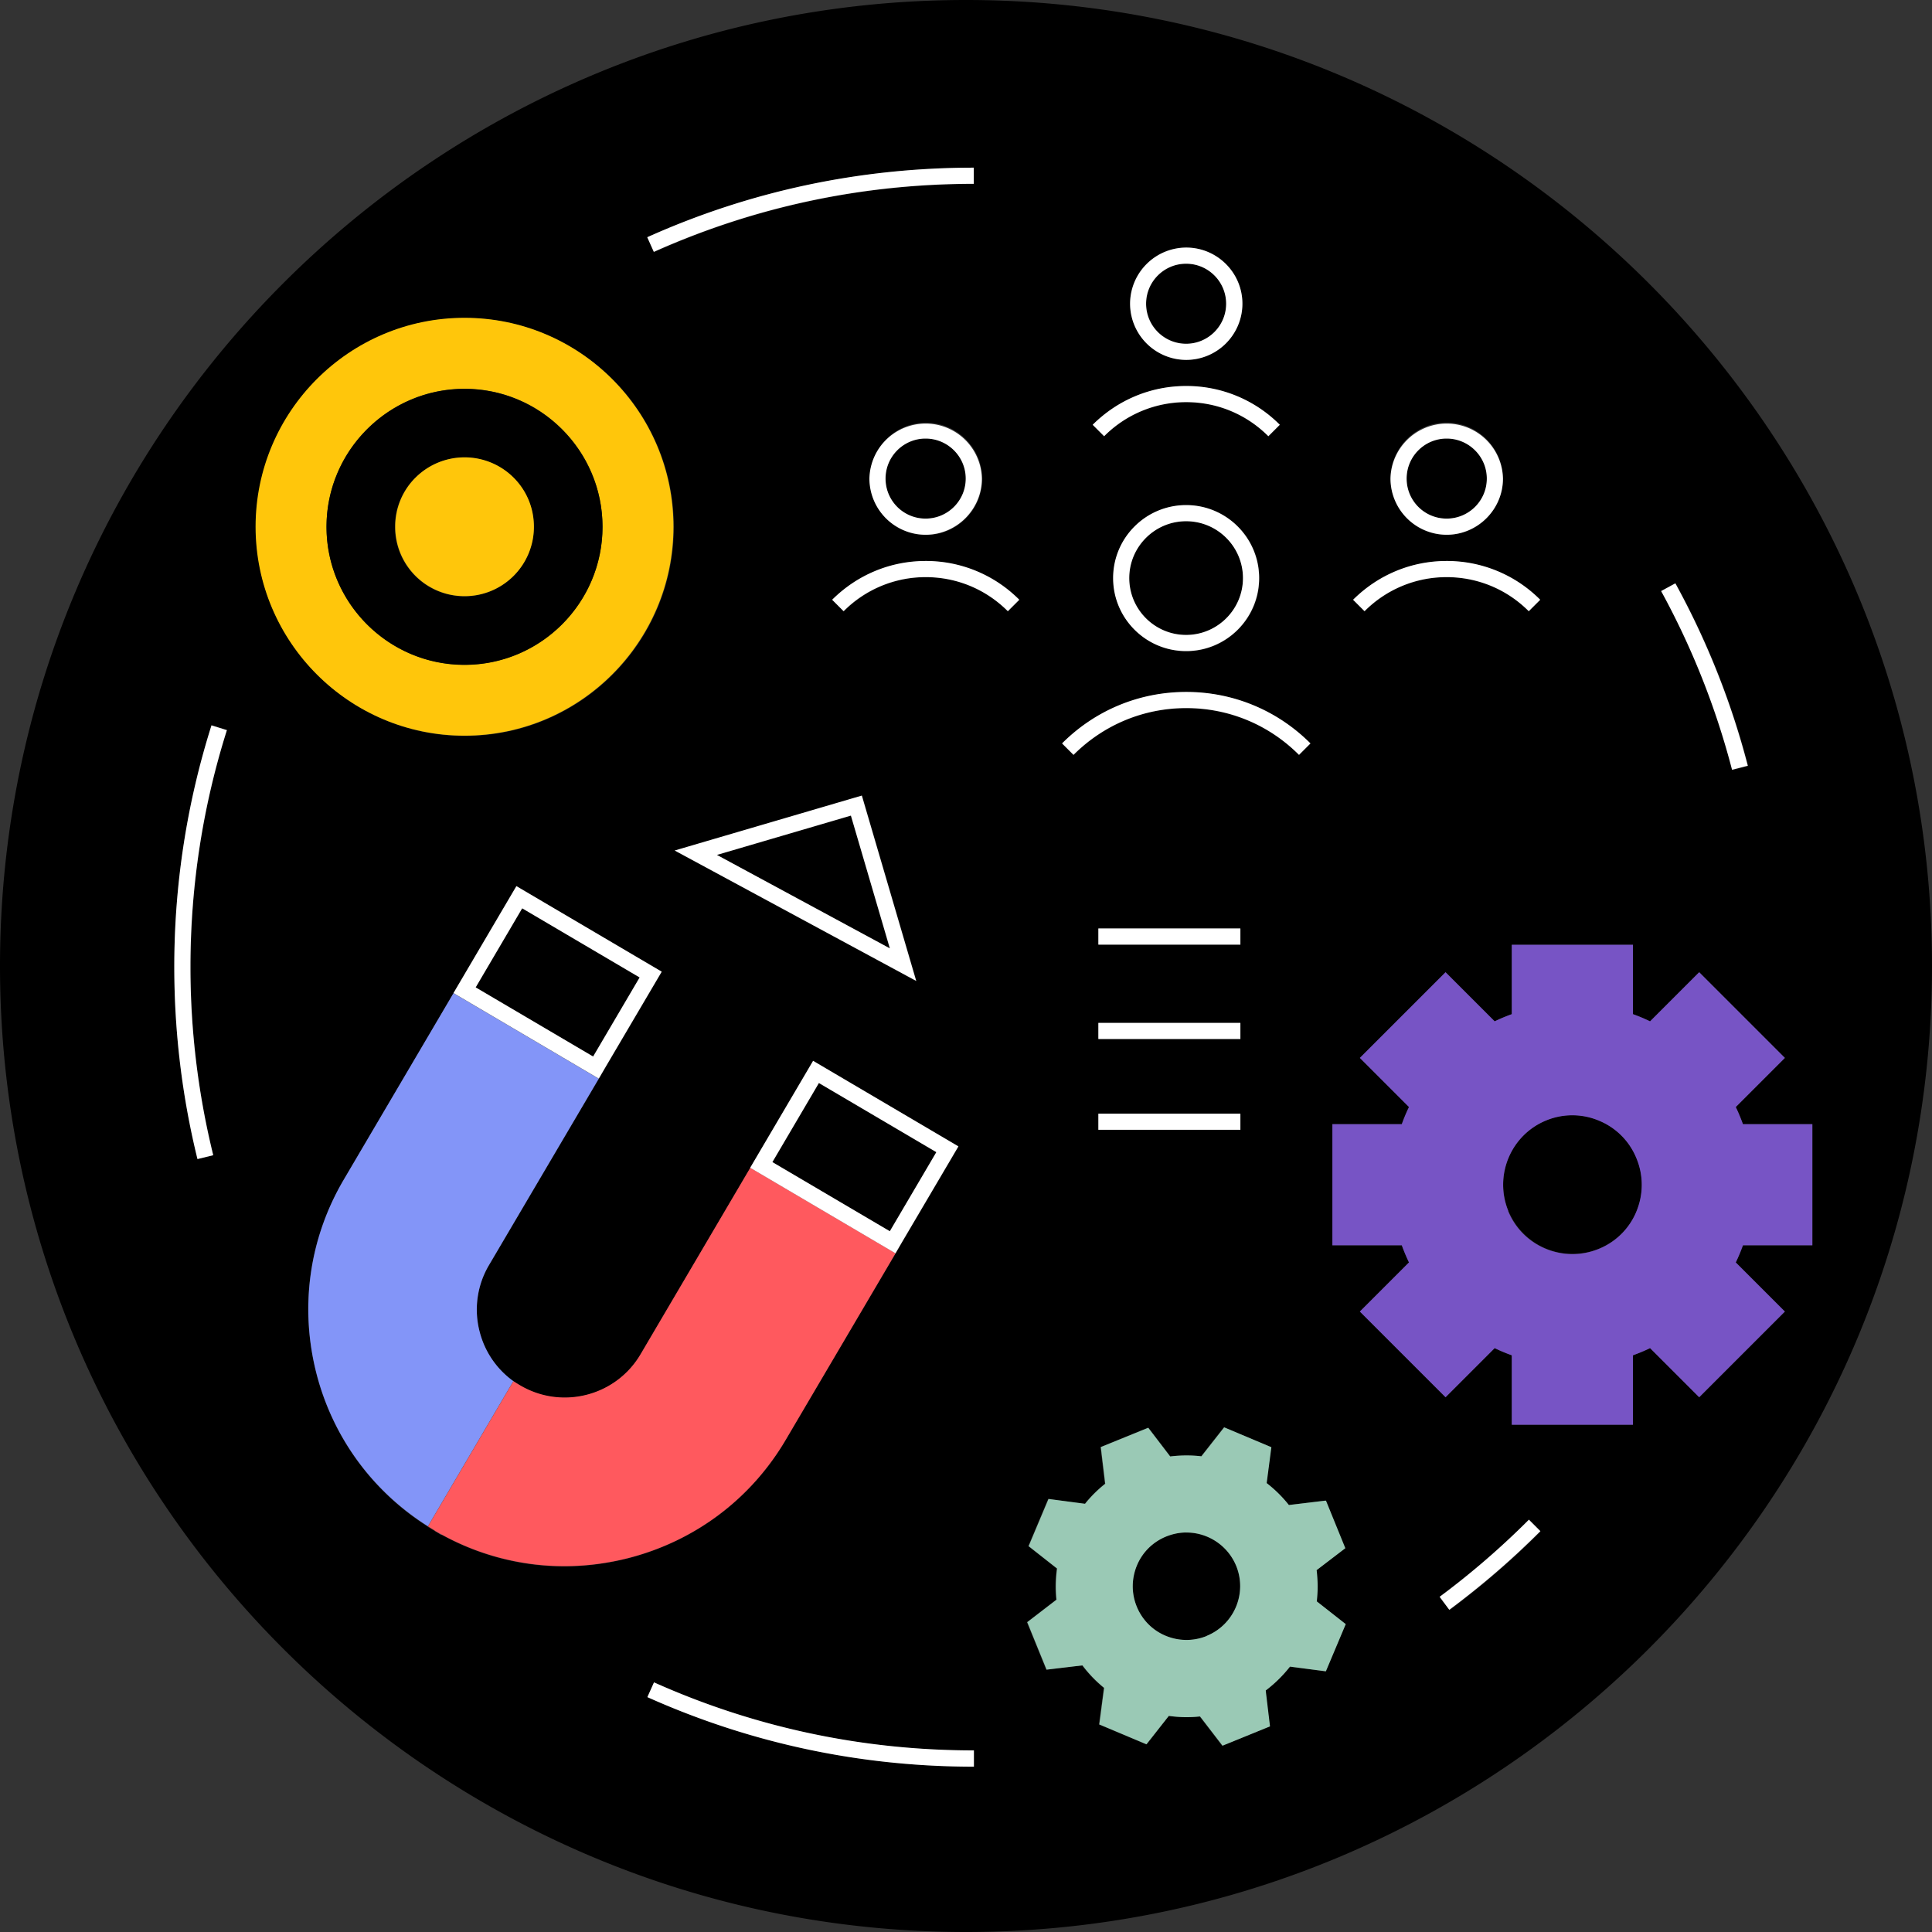 <svg width="140" height="140" fill="none" xmlns="http://www.w3.org/2000/svg">
  <rect width="100%" height="100%" fill="#333333" stroke="none"/>
  <g clip-path="url(#a)">
    <path d="M69.98 34.68c0-1.6-1.3-2.9-2.91-2.9s-2.9 1.3-2.9 2.9c0 1.6 1.3 2.9 2.9 2.9 1.6 0 2.91-1.3 2.91-2.9Zm-5.51 34.04-2.81-9.61-9.72 2.85 12.53 6.76Zm21.5 42.33c-.49 0-.98.09-1.46.29-.96.39-1.71 1.13-2.12 2.09a3.895 3.895 0 0 0 2.07 5.1c.96.41 2.01.41 2.98.02a3.9 3.9 0 0 0 2.14-5.07 3.885 3.885 0 0 0-3.61-2.42v-.01Zm2.89-89.04c0-1.6-1.3-2.9-2.9-2.9-1.6 0-2.9 1.3-2.9 2.9 0 1.6 1.3 2.9 2.9 2.9 1.6 0 2.9-1.3 2.9-2.9Zm18.88 12.67c0-1.6-1.3-2.9-2.91-2.9s-2.9 1.3-2.9 2.9c0 1.6 1.3 2.9 2.9 2.9 1.6 0 2.91-1.3 2.91-2.9Zm10.84 53.12c.52-1.24.53-2.6.02-3.85a5.035 5.035 0 0 0-2.7-2.74c-.63-.27-1.29-.4-1.95-.4-.66 0-1.28.12-1.89.37a5.022 5.022 0 0 0-2.76 6.55 5.022 5.022 0 0 0 6.55 2.76 5.035 5.035 0 0 0 2.74-2.7l-.01.01ZM85.95 46.01a4.12 4.12 0 1 0 0-8.24 4.12 4.12 0 0 0 0 8.24Z" fill="#000"/>
    <path d="M70 0C31.4 0 0 31.4 0 70s31.4 70 70 70 70-31.4 70-70S108.6 0 70 0Zm59.34 95.04-6.21 6.21-3.56-3.56c-.41.2-.82.37-1.24.52v5.03h-8.78v-5.03c-.41-.15-.83-.32-1.24-.52l-3.56 3.56-6.21-6.21 3.56-3.56c-.2-.41-.37-.82-.52-1.24h-5.03v-8.78h5.03c.15-.41.32-.83.52-1.24l-3.56-3.56 6.21-6.21 3.56 3.56c.41-.2.82-.37 1.24-.52v-5.03h8.78v5.03c.41.15.83.32 1.24.52l3.56-3.56 6.21 6.21-3.56 3.56c.2.41.37.82.52 1.24h5.03v8.78h-5.03c-.15.41-.32.83-.52 1.24l3.56 3.56Zm-106.4 4.53c-1.25-4.81-.55-9.81 1.97-14.08l7.95-13.51 4.56-7.75 10.53 6.2-3.97 6.74-8.55 14.52a6.323 6.323 0 0 0-.67 4.83 6.334 6.334 0 0 0 2.93 3.89c3.03 1.78 6.94.77 8.72-2.26l7.95-13.51 4.56-7.75 10.53 6.2-3.97 6.74-8.55 14.52c-2.51 4.27-6.55 7.31-11.36 8.56-1.56.4-3.14.6-4.7.6-3.08 0-6.11-.78-8.87-2.29v.02l-.51-.3-.5-.3v-.02a18.506 18.506 0 0 1-8.05-11.04v-.01Zm81.89-58.91c2.56 0 4.96 1 6.78 2.81l-.83.83a8.359 8.359 0 0 0-5.95-2.47c-2.25 0-4.36.88-5.95 2.47l-.83-.83a9.532 9.532 0 0 1 6.78-2.81Zm-4.07-5.97c0-2.25 1.83-4.07 4.07-4.07s4.08 1.83 4.08 4.07-1.83 4.07-4.08 4.07-4.07-1.83-4.07-4.07Zm-5.37 81.35 2.1 1.65-1.44 3.42-2.6-.34a9.61 9.61 0 0 1-1.76 1.73l.31 2.6-3.44 1.4-1.63-2.12c-.75.08-1.51.06-2.26-.04l-1.62 2.06-3.42-1.44.35-2.65a9.322 9.322 0 0 1-1.57-1.63l-2.6.31-1.4-3.44 2.12-1.63c-.08-.75-.06-1.51.04-2.26l-2.06-1.62 1.44-3.42 2.65.35c.43-.53.92-1.02 1.46-1.45l-.32-2.66 3.44-1.4 1.59 2.08c.75-.09 1.51-.1 2.26-.01l1.65-2.1 3.42 1.44-.34 2.6c.6.47 1.14 1 1.61 1.59l2.66-.32 1.4 3.44-2.08 1.59c.09.75.1 1.51.01 2.26l.03.01Zm-9.43-88.06c2.56 0 4.96 1 6.78 2.81l-.83.83a8.359 8.359 0 0 0-5.95-2.47c-2.25 0-4.36.88-5.95 2.47l-.83-.83a9.532 9.532 0 0 1 6.78-2.81Zm-4.07-5.97c0-2.25 1.83-4.07 4.07-4.07a4.08 4.08 0 0 1 4.07 4.07 4.08 4.08 0 0 1-4.07 4.07 4.08 4.08 0 0 1-4.07-4.07Zm9.37 19.89c0 2.92-2.37 5.29-5.29 5.29s-5.29-2.37-5.29-5.29 2.37-5.29 5.29-5.29 5.29 2.37 5.29 5.29Zm-5.29 8.25c3.4 0 6.59 1.32 9 3.73l-.83.83a11.483 11.483 0 0 0-8.17-3.39c-3.09 0-5.98 1.2-8.17 3.39l-.83-.83c2.4-2.4 5.6-3.73 9-3.73ZM79.61 75.3v-1.17H89.9v1.17H79.61Zm10.29 5.41v1.17H79.61v-1.17H89.9ZM79.61 68.46v-1.17H89.9v1.17H79.61ZM61.15 44.3l-.83-.83a9.532 9.532 0 0 1 6.78-2.81c2.56 0 4.96 1 6.78 2.81l-.83.83a8.359 8.359 0 0 0-5.95-2.47c-2.25 0-4.36.88-5.95 2.47Zm5.26 26.8-17.5-9.45 13.56-3.98 3.94 13.43Zm-3.38-36.4c0-2.25 1.83-4.07 4.07-4.07s4.08 1.83 4.08 4.07-1.83 4.07-4.08 4.07-4.07-1.83-4.07-4.07Zm7.56-21.37c-8.07 0-15.88 1.66-23.18 4.93l-.48-1.07c7.46-3.34 15.42-5.04 23.66-5.04v1.18ZM48.83 38.19c0 8.35-6.79 15.14-15.14 15.14-8.35 0-15.14-6.79-15.14-15.14 0-8.35 6.79-15.14 15.14-15.14 8.35 0 15.14 6.79 15.14 15.14Zm-1.42 83.73c7.31 3.27 15.11 4.93 23.18 4.93v1.17c-8.24 0-16.2-1.69-23.66-5.04l.48-1.07v.01Zm56.94-6.19c2.28-1.69 4.46-3.57 6.46-5.58l.83.83a59.7 59.7 0 0 1-6.6 5.7l-.7-.94.01-.01Zm16.05-72.88 1.03-.56c2.29 4.17 4.05 8.62 5.25 13.22l-1.13.29c-1.17-4.51-2.9-8.86-5.14-12.95h-.01ZM15.45 83.71l-1.14.28c-1.12-4.52-1.68-9.2-1.68-13.91 0-5.98.91-11.88 2.7-17.53l1.12.35a56.852 56.852 0 0 0-2.64 17.17c0 4.61.55 9.2 1.65 13.63l-.01.01Z" fill="#000"/>
    <path d="M32 111.22v-.02c-.16-.09-.34-.18-.5-.28l.5.3Zm5.19-11.12.5.3a6.334 6.334 0 0 1-2.93-3.89 6.33 6.33 0 0 1 .67-4.83l8.55-14.52-.59 1.01-10.53-6.2-7.95 13.51c-2.51 4.27-3.21 9.27-1.97 14.08 1.2 4.62 4.06 8.51 8.07 11.04l6.18-10.5Z" fill="#8395F8"/>
    <path d="m37.836 65.818-3.373 5.73 8.515 5.012 3.373-5.73-8.515-5.012Z" fill="#000"/>
    <path d="m43.39 78.16.59-1.01 3.97-6.74-10.53-6.2-4.56 7.75 10.53 6.2Zm2.96-7.33-3.37 5.73-8.51-5.01 3.37-5.73 8.51 5.01Z" fill="#fff"/>
    <path d="M31.5 110.92c.17.1.34.19.51.28a18.43 18.43 0 0 0 8.87 2.29c1.57 0 3.14-.2 4.7-.6 4.81-1.25 8.84-4.28 11.36-8.56l8.55-14.52-.59 1.01-10.53-6.2-7.95 13.51c-1.78 3.03-5.69 4.04-8.72 2.26l-.5-.3-6.18 10.5v.02l.49.3-.01.01Z" fill="#FF595E"/>
    <path d="m59.342 78.48-3.373 5.731 8.515 5.012 3.373-5.731-8.515-5.012Z" fill="#000"/>
    <path d="m64.89 90.82.59-1.01 3.97-6.74-10.53-6.2-4.56 7.75 10.53 6.2Zm2.96-7.33-3.37 5.73-8.51-5.01 3.37-5.73 8.51 5.01Z" fill="#fff"/>
    <path d="M131.33 90.24v-8.78h-5.03c-.15-.41-.32-.83-.52-1.24l3.56-3.56-6.21-6.21-3.56 3.56c-.41-.2-.82-.37-1.24-.52v-5.03h-8.78v5.03c-.41.15-.83.32-1.24.52l-3.56-3.56-6.21 6.21 3.56 3.56c-.2.41-.37.82-.52 1.24h-5.03v8.78h5.03c.15.41.32.82.52 1.24l-3.56 3.56 6.21 6.21 3.56-3.56c.41.2.82.37 1.24.52v5.03h8.78v-5.03c.41-.15.83-.32 1.24-.52l3.56 3.56 6.21-6.21-3.56-3.56c.2-.41.37-.82.52-1.24h5.03Zm-22.04-2.5c-1.04-2.57.2-5.51 2.76-6.55a4.97 4.97 0 0 1 3.84.03 4.94 4.94 0 0 1 2.7 2.74c.51 1.24.5 2.61-.02 3.85a4.94 4.94 0 0 1-2.74 2.7c-2.57 1.04-5.51-.2-6.55-2.76l.01-.01Z" fill="#7754C5"/>
    <path d="M80.66 41.89c0 2.92 2.37 5.29 5.29 5.29s5.29-2.37 5.29-5.29-2.37-5.29-5.29-5.29-5.29 2.37-5.29 5.29Zm9.41 0c0 2.27-1.85 4.12-4.12 4.12s-4.12-1.85-4.12-4.12 1.85-4.12 4.12-4.12 4.12 1.85 4.12 4.12ZM77.79 54.7c2.18-2.18 5.08-3.39 8.17-3.39s5.98 1.2 8.17 3.39l.83-.83c-2.4-2.4-5.6-3.73-9-3.73-3.4 0-6.59 1.32-9 3.73l.83.83Zm-6.64-20.02a4.076 4.076 0 0 0-8.15 0 4.08 4.08 0 0 0 4.07 4.07c2.24 0 4.08-1.83 4.08-4.07Zm-6.98 0c0-1.6 1.3-2.9 2.9-2.9 1.6 0 2.91 1.3 2.91 2.9 0 1.6-1.3 2.9-2.91 2.9s-2.9-1.3-2.9-2.9Zm8.86 9.61.83-.83a9.532 9.532 0 0 0-6.78-2.81c-2.56 0-4.96 1-6.78 2.81l.83.83a8.359 8.359 0 0 1 5.95-2.47c2.25 0 4.36.88 5.95 2.47Zm35.88-9.61a4.076 4.076 0 0 0-8.15 0 4.08 4.08 0 0 0 4.07 4.07c2.24 0 4.08-1.83 4.08-4.07Zm-6.98 0c0-1.6 1.3-2.9 2.9-2.9 1.6 0 2.91 1.3 2.91 2.9 0 1.6-1.3 2.9-2.91 2.9s-2.9-1.3-2.9-2.9Zm-3.05 9.61a8.359 8.359 0 0 1 5.95-2.47c2.25 0 4.36.88 5.95 2.47l.83-.83a9.532 9.532 0 0 0-6.78-2.81c-2.56 0-4.96 1-6.78 2.81l.83.83Zm-8.85-22.28c0-2.25-1.83-4.07-4.07-4.07a4.08 4.08 0 0 0-4.07 4.07 4.08 4.08 0 0 0 4.07 4.07 4.08 4.08 0 0 0 4.07-4.07Zm-6.98 0c0-1.6 1.3-2.9 2.9-2.9 1.6 0 2.9 1.3 2.9 2.9 0 1.6-1.3 2.9-2.9 2.9-1.6 0-2.9-1.3-2.9-2.9Zm-3.04 9.6a8.359 8.359 0 0 1 5.95-2.47c2.25 0 4.36.88 5.95 2.47l.83-.83a9.532 9.532 0 0 0-6.78-2.81c-2.56 0-4.96 1-6.78 2.81l.83.83Z" fill="#fff"/>
    <path d="M33.66 23.03c-8.35 0-15.14 6.79-15.14 15.14 0 8.35 6.79 15.14 15.14 15.14 8.35 0 15.14-6.79 15.14-15.14 0-8.35-6.79-15.14-15.14-15.14Zm0 5.14c5.52 0 10 4.49 10 10s-4.49 10-10 10-10-4.49-10-10 4.49-10 10-10Z" fill="#FFC60B"/>
    <path d="M33.66 48.18c5.52 0 10-4.49 10-10s-4.49-10-10-10-10 4.49-10 10 4.49 10 10 10ZM30.1 34.62a5.034 5.034 0 0 1 7.11 0 4.99 4.99 0 0 1 1.47 3.56 5.02 5.02 0 0 1-5.03 5.03 5.02 5.02 0 0 1-5.03-5.03c0-1.35.52-2.61 1.47-3.56h.01Z" fill="#000"/>
    <path d="M33.66 43.2a5.02 5.02 0 0 0 5.03-5.03c0-1.35-.52-2.61-1.47-3.56a5.034 5.034 0 0 0-7.11 0 4.99 4.99 0 0 0-1.47 3.56 5.02 5.02 0 0 0 5.03 5.03h-.01Z" fill="#FFC60B"/>
    <path d="m96.06 108.74-2.66.32a9.318 9.318 0 0 0-1.61-1.59l.34-2.6-3.42-1.44-1.65 2.1c-.75-.09-1.51-.08-2.26.01l-1.59-2.08-3.44 1.4.32 2.66c-.54.43-1.03.91-1.46 1.45l-2.65-.35-1.44 3.42 2.06 1.62c-.1.75-.12 1.51-.04 2.26l-2.12 1.63 1.4 3.44 2.6-.31c.46.61.98 1.15 1.57 1.63l-.35 2.65 3.42 1.44 1.62-2.06a9 9 0 0 0 2.26.04l1.63 2.12 3.44-1.4-.31-2.6a9.61 9.61 0 0 0 1.76-1.73l2.6.34 1.44-3.42-2.1-1.65c.09-.75.08-1.51-.01-2.26l2.08-1.59-1.4-3.44-.03-.01Zm-8.62 9.81c-.96.39-2.02.38-2.98-.02s-1.7-1.16-2.09-2.12c-.39-.96-.38-2.02.02-2.98s1.16-1.7 2.12-2.09c.48-.19.97-.29 1.46-.29 1.54 0 2.99.92 3.61 2.42.81 1.99-.15 4.26-2.14 5.07v.01Z" fill="#9AC9B5"/>
    <path d="M110.78 110.13a58.095 58.095 0 0 1-6.46 5.58l.7.94c2.33-1.73 4.55-3.64 6.6-5.7l-.83-.83-.01.01Zm15.87-54.64c-1.19-4.6-2.96-9.05-5.25-13.22l-1.03.56a56.69 56.69 0 0 1 5.14 12.95l1.13-.29h.01ZM47.38 18.25c7.31-3.27 15.11-4.93 23.18-4.93v-1.17c-8.24 0-16.2 1.69-23.66 5.04l.48 1.07v-.01Zm-32.05 34.3a57.93 57.93 0 0 0-2.7 17.53c0 4.71.57 9.39 1.68 13.91l1.14-.28a57.134 57.134 0 0 1-1.65-13.63c0-5.86.89-11.64 2.64-17.17l-1.12-.35.01-.01Zm55.24 74.29c-8.07 0-15.87-1.66-23.18-4.93l-.48 1.07c7.46 3.34 15.42 5.04 23.66 5.04v-1.18Zm19.31-59.56H79.59v1.17h10.29v-1.17Zm0 6.84H79.59v1.17h10.29v-1.17Zm0 6.58H79.59v1.17h10.29V80.7Zm-23.49-9.62-3.94-13.43-13.56 3.98 17.5 9.45Zm-1.91-2.36-12.53-6.77 9.71-2.85 2.82 9.61v.01Z" fill="#fff"/>
  </g>
  <defs>
    <clipPath id="a">
      <path fill="#fff" d="M0 0h140v140H0z"/>
    </clipPath>
  </defs>
</svg>
